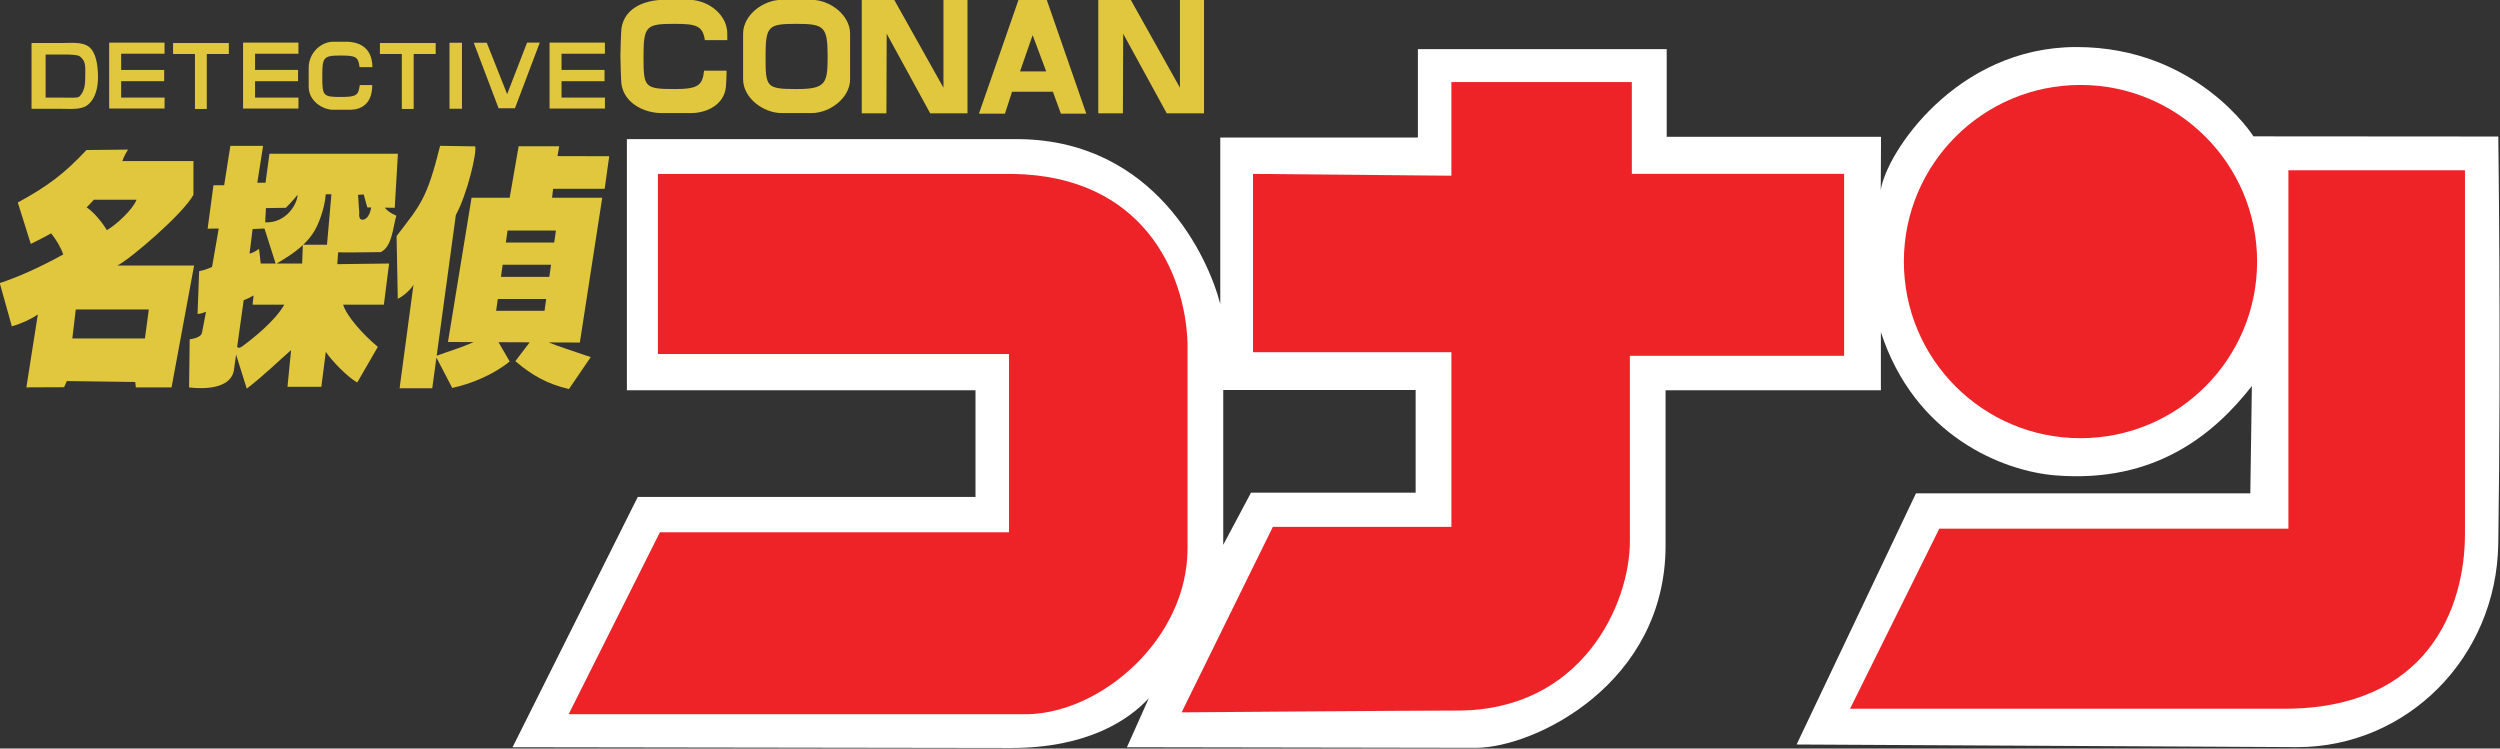<?xml version="1.0" encoding="UTF-8" standalone="no"?>
<svg
   xmlns:dc="http://purl.org/dc/elements/1.1/"
   xmlns:cc="http://creativecommons.org/ns#"
   xmlns:rdf="http://www.w3.org/1999/02/22-rdf-syntax-ns#"
   xmlns:svg="http://www.w3.org/2000/svg"
   xmlns="http://www.w3.org/2000/svg"
   xmlns:sodipodi="http://sodipodi.sourceforge.net/DTD/sodipodi-0.dtd"
   xmlns:inkscape="http://www.inkscape.org/namespaces/inkscape"
   width="1000"
   height="299.425"
   viewBox="0 0 1000 299.425"
   version="1.1"
   id="svg7178">
  <rect x="0" y="0" width="1000" height="299.425" fill="#333333" stroke="none"/>
  <g
     transform="matrix(3.333,0,0,3.333,-602.238,-2024.028)"
     id="layer1">
    <path
       id="path6960"
       style="fill:#ffffff;fill-opacity:1;fill-rule:nonzero;stroke:none"
       d="m 480.514,623.654 -29.379,-0.021 c 0,0 -6.766,-10.719 -21.246,-10.719 -14.479,0 -22.829,12.746 -23.486,17.159 l 0.032,-6.386 h -25.722 v -10.521 h -29.86 v 10.609 h -23.715 v 19.982 c -1.448,-5.624 -7.831,-19.469 -23.904,-19.786 h -47.311 v 30.137 h 41.837 v 12.803 H 257.228 l -15.026,30.036 c 0,0 54.422,0.089 59.836,0.089 9.161,0 14.131,-3.369 16.527,-5.979 l -2.631,5.89 41.945,0.071 c 7.12,-0.071 22.698,-7.775 22.698,-24.271 0,-16.495 0,-18.64 0,-18.64 h 25.84 v -6.98 c 4.068,12.497 14.666,16.688 20.956,17.194 12.049,0.964 19.083,-5.011 23.567,-10.723 l -0.186,12.88 h -40.127 l -14.325,30.139 60.102,0.317 c 13.121,-0.012 23.908,-10.704 24.108,-24.426 0.353,-23.793 0,-48.854 0,-48.854 z m -129.931,42.74 h -19.758 l -3.332,6.266 v -18.587 h 23.09 z" />
    <path
       id="path6962"
       style="fill:#ed2328;fill-opacity:1;fill-rule:nonzero;stroke:none"
       d="m 259.647,628.139 v 21.614 h 42.136 v 21.394 h -41.896 l -10.951,21.831 h 55.23 c 8.796,-0.259 19.042,-9.077 19.042,-19.887 v -24.636 c -0.279,-8.592 -5.458,-20.058 -20.948,-20.315 H 259.647" />
    <path
       id="path6964"
       style="fill:#ed2328;fill-opacity:1;fill-rule:nonzero;stroke:none"
       d="m 331.066,628.139 v 21.397 h 23.808 v 20.963 h -21.428 l -10.951,22.262 c 0,0 27.613,-0.217 33.091,-0.217 14.969,0 20.708,-12.773 20.708,-20.315 0,-8.862 0,-22.26 0,-22.26 h 25.71 V 628.139 H 376.529 V 617.118 H 354.873 v 11.238 l -23.808,-0.217" />
    <path
       id="path6966"
       style="fill:#ed2328;fill-opacity:1;fill-rule:nonzero;stroke:none"
       d="m 413.429,670.714 -10.711,21.612 c 0,0 43.086,0 52.133,0 17.202,0 21.662,-12.107 21.662,-20.963 0,-13.183 0,-43.656 0,-43.656 h -21.187 v 43.006 h -41.898" />
    <g
       id="g6974"
       transform="matrix(0,-1.347,-1.347,0,929.01,1681.829)">
      <g
         id="g6976">
        <g
           id="g6982">
          <path
             id="path6990"
             style="fill:#e1c73e;stroke:none;fill-opacity:1"
             d="m 774.088,545.088 c 0.528,-1.105 4.628,-5.89 6.303,-6.778 h 3.002 v 6.337 c 0,0 0.437,-0.137 1.021,-0.505 l -0.038,3.7 c -2.115,1.985 -3.199,3.419 -4.675,6.119 l -3.692,-1.159 c 0.298,-0.606 0.666,-1.315 0.942,-1.813 -0.538,-0.437 -1.252,-0.865 -1.877,-1.078 -1.186,2.141 -2.039,4.089 -2.553,5.657 l -3.852,-1.077 c 0.242,-0.864 0.675,-1.778 1.06,-2.317 l -6.5,1.023 0.015,-3.36 0.548,-0.246 -0.082,-6.094 -0.481,-0.054 v -3.182 l 10.859,-2.008 z m 5.178,2.741 c 0.212,-0.215 0.438,-0.432 0.68,-0.647 v -3.803 c -0.805,0.304 -2.172,1.713 -2.708,2.645 0.694,0.414 1.64,1.191 2.028,1.805 z m -11.679,-5.195 v 6.468 l 2.581,-0.307 v -6.507 l -2.581,0.346" />
        </g>
      </g>
    </g>
    <g
       id="g6992"
       transform="matrix(0,-1.347,-1.347,0,929.01,1681.829)">
      <g
         id="g6994">
        <g
           id="g7000">
          <path
             id="path7008"
             style="fill:#e1c73e;stroke:none;fill-opacity:1"
             d="m 775.282,521.633 c 0.459,-1.037 2.312,-1.107 3.243,-1.402 0.236,0.562 0.497,0.861 0.717,1.033 l -0.012,-0.888 4.815,-0.281 v 11.444 l -2.585,0.35 v 0.733 l 3.289,-0.517 v 2.916 l -3.513,0.554 v 0.952 l -3.868,0.52 0.017,-0.989 -3.419,0.593 c 0,0 -0.225,0.396 -0.385,1.151 l -3.804,0.143 c -0.015,-0.288 0.192,-0.755 0.192,-0.755 l -1.878,0.361 c -0.303,0.062 -0.508,0.522 -0.577,1.094 l -4.285,0.055 c 0,0 -0.56,-3.592 1.493,-3.988 l 1.429,-0.2 -3.034,-0.95 c 1.123,-1.475 2.504,-2.874 3.435,-3.952 l -3.274,0.323 v -3.018 l 3.113,-0.396 c -0.802,-0.539 -2.247,-1.939 -2.727,-2.802 l 3.175,-1.833 c 1.099,1.315 2.702,2.762 3.757,3.091 v -3.629 l 3.668,-0.466 -0.057,4.615 1.053,-0.074 c -0.024,-1.038 0.022,-3.788 0.022,-3.788 z m 5.135,1.51 -1.154,-0.324 -0.006,-0.346 c -1.239,0.226 -1.118,0.858 -1.055,0.921 0.067,0.134 0.302,0.18 0.579,0.142 l 1.604,0.109 z m -1.187,6.934 c 0,0 0.643,-0.647 1.155,-1.044 -0.739,0 -2.54,0.966 -2.453,2.888 l 1.27,-0.07 z m -1.894,2.964 0.048,-1.059 -3.12,-0.993 v 1.327 l 1.31,0.151 c 0,0 -0.355,0.448 -0.419,0.843 z m -10.497,0.989 c -0.124,0.174 -0.079,0.269 -0.021,0.388 l 4.174,-0.583 c 0.102,-0.27 0.243,-0.556 0.429,-0.883 l -0.825,0.089 v -2.82 c -1.443,0.79 -3.145,2.944 -3.757,3.809 z m 7.425,-3.126 c 0.406,-0.693 0.93,-1.576 1.644,-2.338 l -1.644,0.058 z m 1.677,-2.375 c 0.302,-0.318 0.634,-0.613 1.01,-0.861 0.577,-0.41 2.086,-1.041 3.484,-1.147 v -0.504 l -4.478,0.393 c -0.006,0.003 -0.01,0.003 -0.016,0.003 v 2.116" />
        </g>
      </g>
    </g>
    <g
       id="g7010"
       transform="matrix(0,-1.347,-1.347,0,929.01,1681.829)">
      <g
         id="g7012">
        <g
           id="g7018">
          <path
             id="path7026"
             style="fill:#e1c73e;stroke:none;fill-opacity:1"
             d="m 780.922,501.674 2.902,-0.408 0.012,4.611 0.877,-0.156 v 3.616 l -4.585,0.798 v 3.396 l -12.854,2.102 -0.01,-2.28 c -0.475,1.047 -0.809,2.185 -1.214,3.286 l 12.537,-1.707 c 1.802,-0.995 5.537,-1.887 6.116,-1.724 l 0.048,3.125 c -4.767,1.186 -5.249,1.749 -8.041,3.879 l -5.585,-0.107 c 0.097,-0.267 0.675,-1.076 1.252,-1.399 l -9.226,1.237 v -2.909 l 2.734,-0.373 -2.703,-1.406 c 0.336,-1.617 1.173,-3.682 2.358,-5.12 l 1.715,0.995 -0.011,-2.778 -1.679,1.278 c -1.276,-1.489 -2.047,-2.89 -2.481,-4.775 l 2.842,-1.942 c 0.723,2.094 0.929,2.823 1.31,3.747 l -0.011,-2.777 12.903,-1.994 v 4.469 l 0.794,-0.091 z m -10.868,5.357 v 4.312 l 1.047,-0.148 v -4.312 z m 3.023,-0.427 v 4.31 l 1.081,-0.153 v -4.312 z m 4.128,-0.587 -1.072,0.152 v 4.311 l 1.072,-0.153 v -4.31" />
        </g>
      </g>
    </g>
    <path
       id="path7028"
       style="fill:#e1c73e;fill-opacity:1;fill-rule:nonzero;stroke:none"
       d="m 188.294,613.812 c 0.71,0 1.719,0.005 2.014,0.249 0.704,0.578 0.613,1.157 0.613,2.264 0,1.039 -0.051,1.875 -0.715,2.54 -0.193,0.191 -1.161,0.121 -1.911,0.121 h -2.131 v -5.175 z m -3.821,6.517 h 3.549 c 1.222,0 2.442,0.133 3.191,-0.47 0.909,-0.704 1.238,-2.034 1.238,-3.308 0,-1.375 -0.211,-2.984 -1.08,-3.656 -0.827,-0.638 -2.167,-0.462 -3.349,-0.462 h -3.549 v 7.896" />
    <path
       id="path7030"
       style="fill:#e1c73e;fill-opacity:1;fill-rule:nonzero;stroke:none"
       d="m 226.284,612.432 h 6.694 v 1.316 h -2.644 v 6.599 h -1.422 v -6.599 h -2.628 v -1.316" />
    <path
       id="path7032"
       style="fill:#e1c73e;fill-opacity:1;fill-rule:nonzero;stroke:none"
       d="m 201.459,612.432 h 6.693 v 1.316 h -2.645 v 6.599 h -1.422 v -6.599 h -2.625 v -1.316" />
    <path
       id="path7034"
       style="fill:#e1c73e;fill-opacity:1;fill-rule:nonzero;stroke:none"
       d="M 237.549,612.401 H 239.11 l 2.443,6.169 2.392,-6.187 h 1.525 l -2.98,7.88 h -1.963 l -2.98,-7.862" />
    <path
       id="path7036"
       style="fill:#e1c73e;fill-opacity:1;fill-rule:nonzero;stroke:none"
       d="m 246.644,612.385 h 6.642 v 1.331 h -5.206 v 1.949 h 5.162 v 1.346 h -5.162 v 1.969 h 5.209 v 1.311 h -6.645 v -7.905" />
    <path
       id="path7038"
       style="fill:#e1c73e;fill-opacity:1;fill-rule:nonzero;stroke:none"
       d="m 209.859,612.385 h 6.645 v 1.331 h -5.206 v 1.949 h 5.162 v 1.346 h -5.162 v 1.969 h 5.209 v 1.311 h -6.647 v -7.905" />
    <path
       id="path7040"
       style="fill:#e1c73e;fill-opacity:1;fill-rule:nonzero;stroke:none"
       d="m 193.792,612.385 h 6.643 v 1.331 h -5.206 v 1.949 h 5.163 v 1.346 h -5.163 v 1.969 h 5.21 v 1.311 h -6.647 v -7.905" />
    <path
       id="path7042"
       style="fill:#e1c73e;fill-opacity:1;fill-rule:nonzero;stroke:none"
       d="m 284.111,607.222 h 3.881 l 5.923,10.574 v -10.574 h 2.885 v 13.652 h -4.473 l -5.224,-9.557 -0.035,9.557 h -2.957 v -13.652" />
    <path
       id="path7044"
       style="fill:#e1c73e;fill-opacity:1;fill-rule:nonzero;stroke:none"
       d="m 312.498,607.222 h 3.879 l 5.921,10.574 v -10.574 h 2.887 v 13.652 h -4.471 l -5.228,-9.557 -0.035,9.557 h -2.954 v -13.652" />
    <path
       id="path7046"
       style="fill:#e1c73e;fill-opacity:1;fill-rule:nonzero;stroke:none"
       d="m 306.245,615.837 h -3.137 l 1.509,-4.349 z m -4.951,5.077 0.855,-2.639 h 4.9 l 0.962,2.639 h 3.048 l -4.762,-13.706 H 302.938 l -4.766,13.706 h 3.121" />
    <path
       id="path7048"
       style="fill:#e1c73e;fill-opacity:1;fill-rule:nonzero;stroke:none"
       d="m 278.066,607.247 h -3.549 c -2.236,0 -4.647,1.829 -4.647,4.068 v 5.461 c 0,2.236 2.411,4.064 4.647,4.064 h 3.549 c 2.235,0 4.646,-1.828 4.646,-4.064 v -5.461 c 0,-2.239 -2.411,-4.068 -4.646,-4.068 z m -1.773,10.71 c -3.675,0 -3.727,-0.249 -3.727,-3.925 0,-3.671 0.331,-3.901 3.727,-3.901 3.31,0 3.723,0.337 3.723,3.901 0,3.258 -0.213,3.925 -3.723,3.925" />
    <path
       id="path7050"
       style="fill:#e1c73e;fill-opacity:1;fill-rule:nonzero;stroke:none"
       d="m 261.65,617.957 c -3.675,0 -3.73,-0.249 -3.73,-3.925 0,-3.671 0.333,-3.901 3.73,-3.901 2.561,0 3.384,0.21 3.631,1.953 h 2.691 v -0.769 c 0,-2.239 -2.151,-3.953 -4.426,-4.068 h -3.132 c -2.276,0 -5.186,0.971 -5.186,4.068 0,0 -0.082,1.767 -0.082,2.689 0,0.919 0.082,2.772 0.082,2.772 0,2.821 2.78,4.064 4.85,4.064 h 3.595 c 2.023,-0.027 3.921,-1.125 4.128,-3.106 0.086,-0.97 0.086,-1.983 0.086,-1.983 h -2.701 c -0.178,1.785 -0.764,2.206 -3.539,2.206" />
    <path
       id="path7052"
       style="fill:#e1c73e;fill-opacity:1;fill-rule:nonzero;stroke:none"
       d="m 221.588,618.907 c -2.138,0 -2.221,-0.148 -2.221,-2.438 0,-2.28 0.093,-2.536 2.165,-2.536 1.891,0 2.148,0.155 2.311,1.397 h 1.541 c -0.021,-2.614 -1.933,-2.997 -2.918,-3.05 h -1.822 c -1.324,0 -2.909,1.226 -2.909,3.152 v 2.239 c 0,1.756 1.716,2.769 2.922,2.769 h 2.092 c 1.18,-0.019 2.614,-0.59 2.614,-2.962 h -1.492 c -0.179,1.211 -0.364,1.429 -2.282,1.429" />
    <path
       id="path7054"
       style="fill:#e1c73e;fill-opacity:1;fill-rule:nonzero;stroke:none"
       d="m 234.635,620.321 v -7.923 h 1.494 v 7.923 z" />
    <path
       id="path7056"
       style="fill:#ed2328;fill-opacity:1;fill-rule:nonzero;stroke:none"
       d="m 451.569,638.659 c 0,11.707 -9.488,21.199 -21.2,21.199 -11.701,0 -21.193,-9.492 -21.193,-21.199 0,-11.705 9.492,-21.195 21.193,-21.195 11.712,0 21.2,9.489 21.2,21.195" />
  </g>
</svg>

